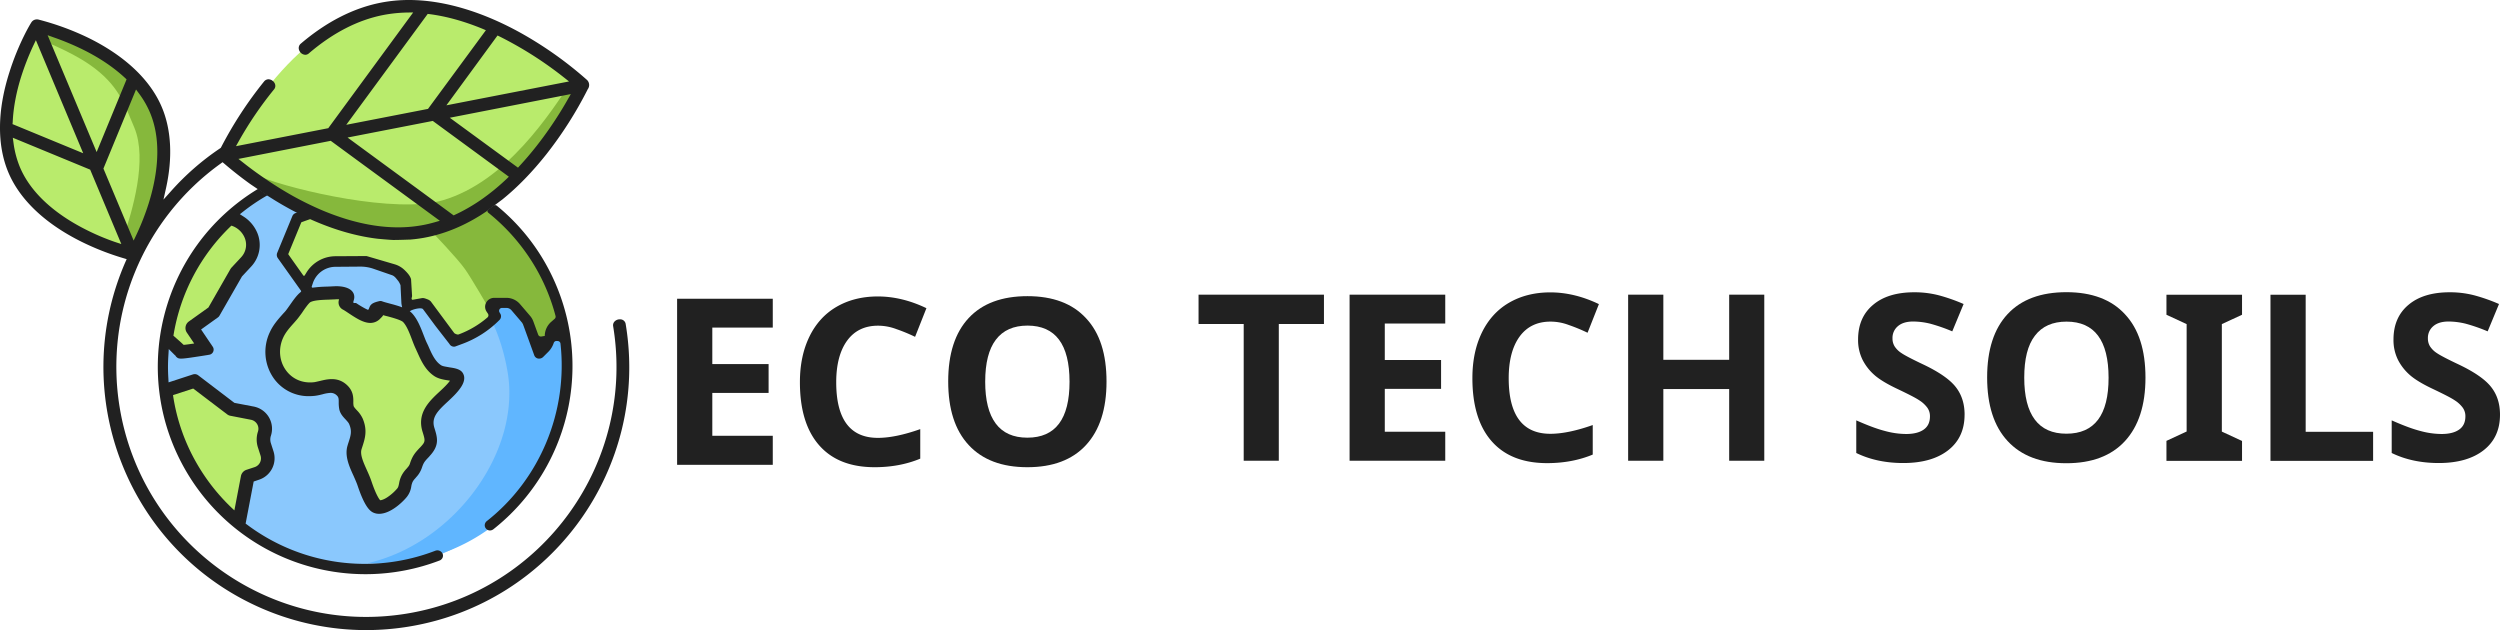 <svg xmlns="http://www.w3.org/2000/svg" viewBox="0 0 2513.87 633.6"><defs><style>.cls-1{fill:#b9eb6c;}.cls-2{fill:#86b83c;}.cls-3{fill:#8ac8fd;}.cls-4{fill:#60b6ff;}.cls-5{fill:#212121;}.cls-6{fill:none;}</style></defs><g id="Layer_2" data-name="Layer 2"><g id="Layer_1-2" data-name="Layer 1"><g id="Logo"><path class="cls-1" d="M426.78,228.7c-97.7,20.5-200-72.4-200-72.4S283,30.1,380.68,9.6s200,72.4,200,72.4-56.2,126.2-153.9,146.7Z"/><path class="cls-2" d="M582.78,87s23.4,6-7.4-6.2c-21.6,32.3-65.4,101.5-130.2,120.6-47,13.8-149-10-182.8-23.4-8.3,12.5,3.7,10.4,3.7,10.4s88.6,63.2,178.4,36.8S582.78,87,582.78,87Z"/><path class="cls-3" d="M568.58,370.3c0,111.7-90.5,202.2-202.2,202.2S164.18,482,164.18,370.3c0-72.8,43.3-155.9,100.9-174.3,13.5-4.3,23.6,12.6,36.6,16,18,4.8,42.1,17.5,64.7,17.5,45,0,95.4-.9,129,12,9.5,3.7,6.7-18.3,14.3-13C542,251.4,568.58,316.3,568.58,370.3Z"/><path class="cls-4" d="M528.38,264.1c-9.3.7-90.9,2.1-99.8,4.2,44.1,3.1,44.2,8.8,50.3,23.5s23.8,36.9,31.5,82c13.8,80.3-53.4,171.9-139.5,192.2a211.82,211.82,0,0,0,27.6-.1c98.4-7.2,178.2-95,170.2-195.4-.6-7.8-1-23.2-2.6-30.6"/><path class="cls-1" d="M540.58,266c-20.9-36.2-31.7-52-51.8-53.9-5.6-.5-11.6,1.9-19.2,3-12,1.8-49.3,19.9-63.4,18.9l-51.3-7.1-51.1-10.4-18.4,39,23.1,32.4,2.5-6.8a28.73,28.73,0,0,1,27.1-19h38.1l28.68,16.31L412,304.88l17.51,2,26.59,34.32,6.1-2.3a96.43,96.43,0,0,0,35.1-22.5l-5.1-7.6a3.6,3.6,0,0,1,3-5.6h12.2a12.27,12.27,0,0,1,9.3,4.3l10,11.7a11.06,11.06,0,0,1,2.2,3.8l11,30.3,5.2-5.2a18,18,0,0,0,5.1-12.5,13.55,13.55,0,0,1,4.5-9.8l4-3.6A14.84,14.84,0,0,1,562,320a201.79,201.79,0,0,0-21.4-54Z"/><path class="cls-2" d="M433.87,232.72l51-27.3,41.8,41,24.1,39.4,7.9,21.8,1.6,25.9-16,24.4-31.2-54.12-21.5,6.2s-17.73-30.58-23.93-39.28c-7.9-11.28-33.77-38-33.77-38Z"/><path class="cls-1" d="M156.08,108c27,63.8-22.7,145.7-22.7,145.7S40,232.2,13,168.4,35.68,22.8,35.68,22.8s93.4,21.4,120.4,85.2Z"/><path class="cls-2" d="M42.18,25.7s3.7-10.3-3.7,12.7c13.2,6.6,38.9,15.8,59.4,32.4,22.1,17.9,27.6,34.7,37.1,57.3,13.8,32.8-2.4,84.8-10.6,110,10.2,5.1,16.8,7.7,16.8,7.7s43.1-68,16.8-130.6S42.18,25.7,42.18,25.7Z"/><path class="cls-5" d="M548,264a205.43,205.43,0,0,0-48.36-57.09,2.9,2.9,0,0,0-3.55-.09l-2.49,1.81-.2.15a12.89,12.89,0,0,1-2.3,1.72,2.06,2.06,0,0,0-.63,2.84,1.84,1.84,0,0,0,.45.51,198.86,198.86,0,0,1,47.88,55.65,195.75,195.75,0,0,1,19.8,48.1,2.9,2.9,0,0,1-.88,3l-3.53,3.09a19,19,0,0,0-6.4,13.9v.2l-3.41.59a2.9,2.9,0,0,1-3.22-1.87l-4.86-13.31a17.86,17.86,0,0,0-3.2-5.5l-10.2-11.9a18,18,0,0,0-13.5-6.3h-12.5a9.17,9.17,0,0,0-8,4.7,8.94,8.94,0,0,0,.4,9.2l1.33,2a2.9,2.9,0,0,1-.51,3.85l-.12.1a95.43,95.43,0,0,1-28.2,16.7l-.81.29c-1,.35-4-.83-4.47-1.74l-23.28-31.43a8.51,8.51,0,0,0-3.42-2.2c-1.72-.65-3.94-1.58-5.72-1.17l-9.34,1.66c-1.76-.68-.35-2.42-.41-4l-1-16.46a.67.67,0,0,0,0-.2c-1-3.59-3.8-6.56-6.46-9.16a24.06,24.06,0,0,0-10.07-5.89l-28.24-8.28h-.24l-30.84.18a34.36,34.36,0,0,0-29.4,16.5l-1.73,2.81a.85.85,0,0,1-1.18.23.84.84,0,0,1-.23-.23l-14.89-21a.84.84,0,0,1-.09-.81l12.88-31.3a.87.87,0,0,1,.5-.48l8.43-3a.85.85,0,0,0,.53-1.08.87.87,0,0,0-.46-.5c-3.76-1.69-7.53-3.46-11.44-5.37a.86.86,0,0,0-.65-.05l-2.57.89a5.56,5.56,0,0,0-3.2,3l-15.3,37.1a5.54,5.54,0,0,0,.6,5.1l23.36,32.88a.86.86,0,0,1-.12,1.13l-1.44,1.29c-3,2.7-6,6.8-9.6,12-1.1,1.5-3,4.3-4.3,5.9-.7.8-1.3,1.5-2,2.2-.3.3-.6.7-.9,1l-.1.1c-4.6,5.2-9.4,10.6-12.7,17.7a46.19,46.19,0,0,0,3.8,46.8,42.82,42.82,0,0,0,35.3,17.9,54.13,54.13,0,0,0,5.7-.3,46.26,46.26,0,0,0,6.4-1.2l1.3-.3a36.64,36.64,0,0,1,8.3-1.5,8.59,8.59,0,0,1,6.1,2.3c2.1,1.9,2.2,3.3,2.2,6.9a35,35,0,0,0,.6,7.5c1,4.4,3.9,7.5,6.3,10,2,2.2,3.1,3.5,3.6,4.7,3.1,7.3,1.6,11.5-.9,19.2-.2.6-.4,1.2-.6,2-3.4,10.5,1.6,21.4,6,31,1.4,3.2,2.9,6.5,3.9,9.4,7,21,12.2,25.7,15.9,27.4a13.8,13.8,0,0,0,5.9,1.2c11,0,23-11.1,27.8-17a22.08,22.08,0,0,0,4.5-10.7,17.24,17.24,0,0,1,1.4-4.6,15.94,15.94,0,0,1,2.4-3.2c.2-.2.4-.5.7-.8l.1-.2a26.32,26.32,0,0,0,6.1-10c1.6-4.8,2.7-6.2,6.3-10a14.4,14.4,0,0,0,1.6-1.8l.1-.1c9.9-10.8,7.5-18.4,4.5-28-3.2-10.4,3-16.8,13.4-26.4,4.5-4.2,9.1-8.5,12.7-13.6,1.4-2,5.6-8.1,3.2-13.7-2-5.1-7.4-6.2-14.3-7.2l-1-.2c-3.5-.6-6-1-7.4-2-6-3.9-9.5-11.9-12.3-18.3-.3-.7-.6-1.4-.9-2s-.6-1.3-.9-1.9c-1.2-2.4-2.3-5.4-3.4-8.2-2.9-7.5-6.2-16-11.6-21.8-4.7-5-14.4-7.6-22.3-9.7l-1.8-.5c-2.3-.6-4.4-1.2-6-1.8a4.69,4.69,0,0,0-1.7-.3,7.17,7.17,0,0,0-1.3.2c-3.8.9-6.1,1.8-7.6,3.1a7.08,7.08,0,0,0-2,2.8l-.86,2.15a.85.85,0,0,1-1.1.48l-.06,0-2.08-1a102.79,102.79,0,0,1-9.29-5.57.8.8,0,0,0-.46-.13h-1.64a.85.85,0,0,1-.85-.85.83.83,0,0,1,0-.22l.71-2.63a9.11,9.11,0,0,0-.5-6c-2.9-6.2-12.1-7.2-17.2-7.2-1.4,0-2.5.1-2.9.1-1.7.1-3.9.2-6.3.3-4.2.1-7.9.3-11.4.7l-3.28.36a.86.86,0,0,1-.94-.75.94.94,0,0,1,0-.37l1.28-3.84a24.07,24.07,0,0,1,22.7-16l24.77-.2a39.73,39.73,0,0,1,13.33,2.18l18.33,6.33c3.17,1,4.73,3.76,6.88,6.28l0,.07a18.36,18.36,0,0,1,2,3.86.74.74,0,0,1,0,.21l.9,17.95V305a43.15,43.15,0,0,0,1.33,6.27c.51,1.11,5.71,1.56,7,1.64a.78.78,0,0,0,.57-.19c1.69-1.4,10.76-4,12.78-1.89L438,327.93l13.89,17.87a5.27,5.27,0,0,0,4.6,2.8,4.6,4.6,0,0,0,1.9-.4l6.2-2.3a102.48,102.48,0,0,0,37.7-24.2,5.15,5.15,0,0,0,.6-6.6l-.1-.1-.54-1a2.91,2.91,0,0,1,1.11-4,2.82,2.82,0,0,1,1.42-.38H509a6.77,6.77,0,0,1,5.5,2.6l10.2,11.9.1.1a7.68,7.68,0,0,1,1.2,2.1l11.2,30.9a5.12,5.12,0,0,0,3.8,3.3,5.41,5.41,0,0,0,1.2.1,5.85,5.85,0,0,0,3.8-1.5l5.4-5.4a22.4,22.4,0,0,0,5.4-8.86,2.91,2.91,0,0,1,2.91-2l1.13.05a2.94,2.94,0,0,1,2.75,2.58C571.21,413.8,542.94,482,489.48,524a5.47,5.47,0,0,0-2,3.5,5,5,0,0,0,1.1,3.9,5.14,5.14,0,0,0,4.1,2,5.68,5.68,0,0,0,3.3-1.1A209.24,209.24,0,0,0,548,264Z"/><path class="cls-5" d="M439.88,553.4a6.18,6.18,0,0,0-1.9.3,197.27,197.27,0,0,1-189.5-26.1l-1.5-1.1,8.1-42.3,5.3-1.8A22.73,22.73,0,0,0,275,453.8l-2.6-8.1a12,12,0,0,1,0-7.5,22.7,22.7,0,0,0-14.5-28.67,22.14,22.14,0,0,0-2.8-.73l-19.4-3.7-36.5-27.8a5.68,5.68,0,0,0-3.3-1.1,8.65,8.65,0,0,0-1.6.2l-24.8,8.1-.2-3.9a176.52,176.52,0,0,1,0-23l.4-6.6,4.7,4.7,1.1,1.1a2.85,2.85,0,0,0,.6.5l.3.3.2.3a3.52,3.52,0,0,0,1,1.2c1,.9,1.8,1.5,4.5,1.5s7.2-.6,14.4-1.7c5.3-.8,10.5-1.6,12.8-2a10,10,0,0,1,1.2-.2,5.17,5.17,0,0,0,3.9-3.1,5.22,5.22,0,0,0-.5-5l-11.7-17.3,16.9-12.1a5.58,5.58,0,0,0,1.5-1.6l22.7-39.6,9.3-10a31.72,31.72,0,0,0,6.1-33.9,35.9,35.9,0,0,0-13.9-16.4l-3.6-2.3,3.3-2.6A197.31,197.31,0,0,1,268,196.9c.4-.2.8-.5,1.2-.7-1.3-.8-2.5-1.6-3.6-2.3l-5.9-4.1c-98.75,59.52-130.56,187.83-71,286.59A208.79,208.79,0,0,0,442.08,563.6a5.47,5.47,0,0,0,2.9-2.7,5.26,5.26,0,0,0,.1-4.1,5.88,5.88,0,0,0-5.2-3.4Z"/><path class="cls-1" d="M194.28,390.7l34.1,25.9a7.41,7.41,0,0,0,3.4,1.5l20.6,4a9.31,9.31,0,0,1,6.2,4.4,9,9,0,0,1,.8,7.5,25.74,25.74,0,0,0,0,16l2.6,8.1a9.23,9.23,0,0,1-5.9,11.6l-8.2,2.7a8.33,8.33,0,0,0-5.6,6.3l-6.6,34.5a197.81,197.81,0,0,1-37.7-47,193.68,193.68,0,0,1-24-68.9Z"/><path class="cls-1" d="M242.48,258.7l-9.7,10.4a16,16,0,0,0-1.1,1.5l-22.1,38.6-19.6,14a8.18,8.18,0,0,0-2,11.39h0l7.3,10.8c-4.2.6-8,1.2-10.6,1.4-.5-.5-1-.9-1.5-1.4-2-1.8-4.7-4.3-8.8-7.8a195.58,195.58,0,0,1,58.3-110.7,21.49,21.49,0,0,1,13.4,12.3,18.35,18.35,0,0,1-3.6,19.5Z"/><path class="cls-6" d="M125.28,75.8l-1.5-1.4c-11.3-10.5-25.3-20-41.5-28.1a234,234,0,0,0-30-12.6l-6.4-2.2L95.08,149Z"/><path class="cls-6" d="M486.58,26.4l-3.5-1.5c-18.2-7.5-36.1-12.5-53.2-14.7l-1.8-.2-81.9,111.5,82.2-16Z"/><path class="cls-6" d="M274.88,182.5c5.3,3.4,11.1,6.9,17.7,10.6a295.68,295.68,0,0,0,29,14.2,232.29,232.29,0,0,0,24.8,9c17.9,5.4,35.2,8.2,51.5,8.2a133.4,133.4,0,0,0,26.3-2.5c3.1-.6,6.5-1.4,10-2.4l5.9-1.7L384,176.8l-25.4-18.6-28.2-20.7-93,18.1,5.1,4c9.4,7.4,20.8,15.5,32.4,22.9Z"/><path class="cls-6" d="M570.18,77.9,565,73.8c-21.3-16.6-42.9-30.4-64.4-41l-2.3-1.1-51.4,70.2Z"/><path class="cls-6" d="M347.48,134.3l41.3,30.3,32.9,24.1,32.5,23.9,1.6-.8c3.5-1.6,6.7-3.3,9.7-4.9,5.3-2.9,10.8-6.3,16.2-10a216.48,216.48,0,0,0,25.4-20.7l2.6-2.5-76.5-56.1Z"/><path class="cls-6" d="M518.88,164.5l1.8-2a364.17,364.17,0,0,0,48.1-66.4l3.2-5.7-121.7,23.8Z"/><path class="cls-6" d="M34.18,36.4l-2.9,6.1a265.31,265.31,0,0,0-11.8,30.3,179.7,179.7,0,0,0-8.6,46l-.1,2.1,71.1,29.3Z"/><path class="cls-5" d="M629.18,326a5.57,5.57,0,0,0-5.9-4.9,7.12,7.12,0,0,0-5.5,2.4,5.49,5.49,0,0,0-1.2,4.7C639,465.24,546.1,594.52,409.05,617S142.73,546.46,120.3,409.42A251.45,251.45,0,0,1,221.88,164.5l1.9-1.4,1.8,1.5c8.4,7.2,17.3,14.2,26.4,20.7l9.2,6.2,7.8,5.3c2.4,1.5,4.9,3.1,7.8,4.9,7.7,4.7,15.7,9.2,23.9,13.3,6.9,3.5,14.1,6.8,21.6,9.8,19.6,7.9,39,13.1,57.7,15.3.1,0,11.5,1.1,15.4,1.2h1.3c4.9,0,15.1-.4,15.9-.4,23.5-1.9,46.9-9.8,69.4-23.7l1-.6c1.7-1.1,3.3-2.1,4.9-3.2l.9-.6a3.41,3.41,0,0,0,.9-.7l.1-.1,6.4-4.7,9.2-6.9c15.2-12.3,29.9-27.5,43.8-45A391.5,391.5,0,0,0,590.88,90l.1-.3.2-.2a7.11,7.11,0,0,0-.7-8.9l-.1-.1a378.23,378.23,0,0,0-64.8-46.3C486,11.9,446.38,0,411.28,0a146.37,146.37,0,0,0-28.4,2.7c-27.5,5.4-54.6,19.2-80.3,41.1a5.71,5.71,0,0,0-1.8,6.6,7,7,0,0,0,6.2,4.7,5.56,5.56,0,0,0,3.8-1.6c24-20.5,49.1-33.4,74.6-38.4a141.34,141.34,0,0,1,24.1-2.5l6-.1-85.4,116.4L237.28,147l3.2-5.7a366.57,366.57,0,0,1,34.9-51.2,5.51,5.51,0,0,0,.9-6.2,7.4,7.4,0,0,0-6.3-4.2,5.9,5.9,0,0,0-4.5,2.3,393.19,393.19,0,0,0-43.1,66l-.4.7-.6.4a259.71,259.71,0,0,0-49.3,43l-7.7,8.6,2.5-11.2c6.9-30.9,5.4-59.1-4.1-81.6-11.5-27.4-36.8-51.4-73-69.4a268.46,268.46,0,0,0-51.4-18.9h-.1a5.66,5.66,0,0,0-1.3-.1,6.47,6.47,0,0,0-5.5,3.1v.1l-.1.1c-.2.1-12.6,20.3-21.9,49.8-12.3,38.4-12.6,73.3-1.1,100.7s36.8,51.4,73,69.5a266.28,266.28,0,0,0,42.7,16.8l3.3,1-1.4,3.1c-58.22,134,3.18,289.76,137.14,348A264.45,264.45,0,0,0,367.88,633.6a267.56,267.56,0,0,0,43.6-3.6C555.54,606.17,653,470.06,629.18,326ZM509.08,180.2a216.48,216.48,0,0,1-25.4,20.7,175.76,175.76,0,0,1-16.2,10c-2.9,1.6-6.2,3.3-9.7,4.9l-1.6.8-32.5-23.9-32.9-24.1-41.3-30.3,85.7-16.7,76.5,56.1Zm61.7-80c-7.8,13.8-24.5,40.9-48.1,66.4l-1.8,2-68.6-50.2L574,94.6Zm-68.2-63.4a372.73,372.73,0,0,1,64.4,41l5.2,4.1-123.3,24,51.4-70.2ZM430.08,14l1.8.2c17.1,2.2,34.9,7.2,53.2,14.7l3.5,1.5-58.2,79.1-82.2,16Zm-97.5,127.6,28.2,20.7,25.4,18.6,56.1,41.1-5.9,1.7c-3.6,1-6.9,1.8-10,2.4a133.4,133.4,0,0,1-26.3,2.5c-16.3,0-33.6-2.8-51.5-8.2a257.57,257.57,0,0,1-24.8-9,320,320,0,0,1-29-14.2c-6.6-3.7-12.4-7.2-17.7-10.6-11.6-7.4-23-15.5-32.2-22.8l-5.1-4ZM54.28,37.7a260.93,260.93,0,0,1,30,12.6c16.2,8.1,30.2,17.6,41.5,28.1l1.5,1.4-30.1,73.1L47.88,35.4Zm-41.5,85.1c.6-14.3,3.6-30.2,8.6-46a265.31,265.31,0,0,1,11.8-30.3l2.9-6.1,47.6,113.7-71.1-29.3Zm102.8,120.5a233.07,233.07,0,0,1-29-12.3c-23.1-11.6-53.4-31.9-66.5-62.8a97.12,97.12,0,0,1-6.5-24.5l-.7-5.2,77.8,32.1L122,245.4ZM104,169.5,136.78,90l3.2,4.3a92.13,92.13,0,0,1,10.8,18.8c13,30.7,6.5,66.7-1.3,91.5a252.72,252.72,0,0,1-12.2,31.2l-2.9,6.1Z"/><path class="cls-6" d="M10.88,134.6l.7,5.2a99.39,99.39,0,0,0,6.5,24.5c13.1,30.9,43.4,51.2,66.5,62.8a240.62,240.62,0,0,0,29,12.3l6.3,2.2-31.3-74.8Z"/><path class="cls-1" d="M312,303.9c3.7-2.1,12.3-2.4,18.5-2.6l7-.3a20.45,20.45,0,0,1,3.5,0,8.88,8.88,0,0,0-.5,4.3,8.14,8.14,0,0,0,4.3,6c1.6.8,3.7,2.3,6,3.8,6.5,4.3,13.8,9.2,20.7,9.6a13.65,13.65,0,0,0,11.2-4.7l.4-.4a9.88,9.88,0,0,0,2.2-2.7c1.3.4,2.7.8,4.1,1.1,4.9,1.3,14,3.8,16,5.9,3.6,3.8,6.4,11,8.8,17.4,1.2,3.2,2.4,6.3,3.7,9.1.6,1.2,1.1,2.5,1.7,3.7,3.8,8.5,8.1,18.2,17.3,24.2,4.2,2.7,9.3,3.5,13.8,4.2.5.1,1.2.2,1.8.3-2.7,3.7-6.5,7.3-10.5,11-10.2,9.5-23,21.4-17.1,40.4,2.8,8.9,2.9,9.9-1.6,14.8-.6.7-1.2,1.3-1.7,1.8-3.8,4.1-6.8,7.3-9.3,15.1-.7,2.3-1.7,3.3-3.4,5.3a30.43,30.43,0,0,0-4.6,6.1,26.39,26.39,0,0,0-3,8.8c-.5,2.4-.8,3.7-1.7,4.9a48,48,0,0,1-10.4,9.2c-3.9,2.5-6.2,2.8-6.9,2.8-.9-.9-4.1-5.1-8.9-19.4-1.2-3.5-2.8-7.2-4.4-10.7-3.5-7.8-7.2-15.8-5.4-21.3.2-.6.4-1.3.6-1.9,2.8-8.6,5.5-16.8.6-28.6a29.53,29.53,0,0,0-6-8.6c-1.4-1.5-2.9-3.2-3.2-4.2a18.45,18.45,0,0,1-.3-4.2c0-4.3.1-10.9-6.4-16.9-9.2-8.6-19.8-5.9-26.9-4.2-2.2.5-4.2,1-6,1.3-11.6,1.4-22-3-28.5-12-6.8-9.4-7.8-22.1-2.6-33.1,2.5-5.3,6.3-9.6,10.7-14.5,1-1.1,1.9-2.2,2.9-3.3,1.6-1.9,3.4-4.4,5.3-7,2.2-3.4,6.4-9.3,8.2-10.5Z"/></g><path class="cls-5" d="M777.06,467.4h-96.2v-167h96.2v29h-60.8v36.7h56.6v29h-56.6v43.1h60.8Z"/><path class="cls-5" d="M882.86,327.5c-13.3,0-23.7,5-31,15s-11,24-11,41.9c0,37.2,14,55.9,41.9,55.9,11.71,0,25.91-2.9,42.6-8.8v29.7c-13.7,5.7-29,8.6-45.9,8.6q-36.45,0-55.8-22.1t-19.3-63.5c0-17.4,3.2-32.6,9.5-45.6s15.4-23.1,27.2-30,25.7-10.5,41.6-10.5q24.3,0,48.9,11.8l-11.4,28.8a171.06,171.06,0,0,0-18.9-7.8,51.86,51.86,0,0,0-18.4-3.4Z"/><path class="cls-5" d="M1112.66,383.7c0,27.7-6.9,48.9-20.6,63.8s-33.4,22.3-59,22.3-45.19-7.4-59-22.3-20.59-36.2-20.59-64,6.9-49,20.59-63.7,33.5-22,59.1-22,45.31,7.4,58.9,22.2C1105.87,334.7,1112.66,355.9,1112.66,383.7Zm-122,0c0,18.7,3.5,32.7,10.6,42.2s17.7,14.2,31.8,14.2q42.46,0,42.41-56.3t-42.2-56.4c-14.1,0-24.7,4.7-31.9,14.2-7.1,9.3-10.7,23.4-10.7,42.1Z"/><path class="cls-5" d="M1286,463.3h-35.4V325.8h-45.4V296.3h126.1v29.5h-45.4V463.3Z"/><path class="cls-5" d="M1453.27,463.3h-96.2v-167h96.2v29h-60.8V362h56.6v29h-56.6v43.1h60.8Z"/><path class="cls-5" d="M1559.07,323.4c-13.3,0-23.7,5-31,15s-11,24-11,41.9c0,37.2,14,55.9,41.9,55.9,11.7,0,25.9-2.9,42.6-8.8v29.7c-13.7,5.7-29,8.6-45.9,8.6q-36.45,0-55.8-22.1t-19.3-63.5c0-17.4,3.2-32.6,9.5-45.6s15.4-23.1,27.2-30,25.7-10.5,41.6-10.5q24.3,0,48.9,11.8l-11.4,28.8a171.86,171.86,0,0,0-18.9-7.8,51.94,51.94,0,0,0-18.4-3.4Z"/><path class="cls-5" d="M1774.07,463.3h-35.3V391.2h-66.2v72.1h-35.4v-167h35.4v65.5h66.2V296.3h35.3Z"/><path class="cls-5" d="M1975.47,417c0,15.1-5.4,27-16.3,35.6s-26,13-45.3,13c-17.8,0-33.6-3.4-47.3-10.1V422.7c11.3,5,20.8,8.6,28.6,10.6a82.36,82.36,0,0,0,21.4,3.1c7.8,0,13.7-1.5,17.9-4.5s6.2-7.4,6.2-13.3a14.58,14.58,0,0,0-2.7-8.7,29.77,29.77,0,0,0-8.1-7.4c-3.5-2.4-10.8-6.1-21.7-11.3-10.2-4.8-17.9-9.4-23-13.8A51.39,51.39,0,0,1,1873,362a44.55,44.55,0,0,1-4.6-20.6q0-22.2,15-34.8c10-8.5,23.9-12.7,41.5-12.7a96.88,96.88,0,0,1,24.9,3.1,178.72,178.72,0,0,1,24.7,8.7l-11.4,27.5a171.52,171.52,0,0,0-22.1-7.7,73.92,73.92,0,0,0-17.2-2.2c-6.7,0-11.8,1.6-15.4,4.7a15.31,15.31,0,0,0-5.4,12.2,14.9,14.9,0,0,0,2.2,8.2,23.08,23.08,0,0,0,6.9,6.7c3.2,2.2,10.6,6.1,22.5,11.7q23.4,11.25,32.1,22.5c5.9,7.6,8.8,16.8,8.8,27.7Z"/><path class="cls-5" d="M2157.37,379.7c0,27.7-6.9,48.9-20.6,63.8s-33.4,22.3-59,22.3-45.2-7.4-59-22.3-20.6-36.2-20.6-64,6.9-49,20.6-63.7,33.5-22,59.1-22,45.3,7.4,58.9,22.2C2150.57,330.7,2157.37,351.9,2157.37,379.7Zm-121.9,0c0,18.7,3.5,32.7,10.6,42.2s17.7,14.2,31.8,14.2q42.45,0,42.4-56.3t-42.2-56.4c-14.1,0-24.7,4.7-31.9,14.2-7.2,9.3-10.7,23.4-10.7,42.1Z"/><path class="cls-5" d="M2254.47,463.4h-76V443.3l20.3-9.4v-108l-20.3-9.4V296.4h76v20.1l-20.3,9.4V434l20.3,9.4Z"/><path class="cls-5" d="M2283.07,463.4v-167h35.4V434.2h67.8v29.2Z"/><path class="cls-5" d="M2513.87,417c0,15.1-5.4,27-16.3,35.6s-26,13-45.3,13c-17.8,0-33.6-3.4-47.3-10.1V422.7c11.3,5,20.8,8.6,28.6,10.6a82.36,82.36,0,0,0,21.4,3.1c7.8,0,13.7-1.5,17.9-4.5s6.2-7.4,6.2-13.3a14.58,14.58,0,0,0-2.7-8.7,29.77,29.77,0,0,0-8.1-7.4c-3.5-2.4-10.8-6.1-21.7-11.3-10.2-4.8-17.9-9.4-23-13.8a51.39,51.39,0,0,1-12.2-15.4,44.55,44.55,0,0,1-4.6-20.6q0-22.2,15-34.8c10-8.5,23.9-12.7,41.5-12.7a96.88,96.88,0,0,1,24.9,3.1,178.72,178.72,0,0,1,24.7,8.7l-11.4,27.5a171.52,171.52,0,0,0-22.1-7.7,73.92,73.92,0,0,0-17.2-2.2c-6.7,0-11.8,1.6-15.4,4.7a15.31,15.31,0,0,0-5.4,12.2,14.9,14.9,0,0,0,2.2,8.2,23.08,23.08,0,0,0,6.9,6.7c3.2,2.2,10.6,6.1,22.5,11.7q23.4,11.25,32.1,22.5C2511,396.9,2513.87,406.1,2513.87,417Z"/></g></g></svg>